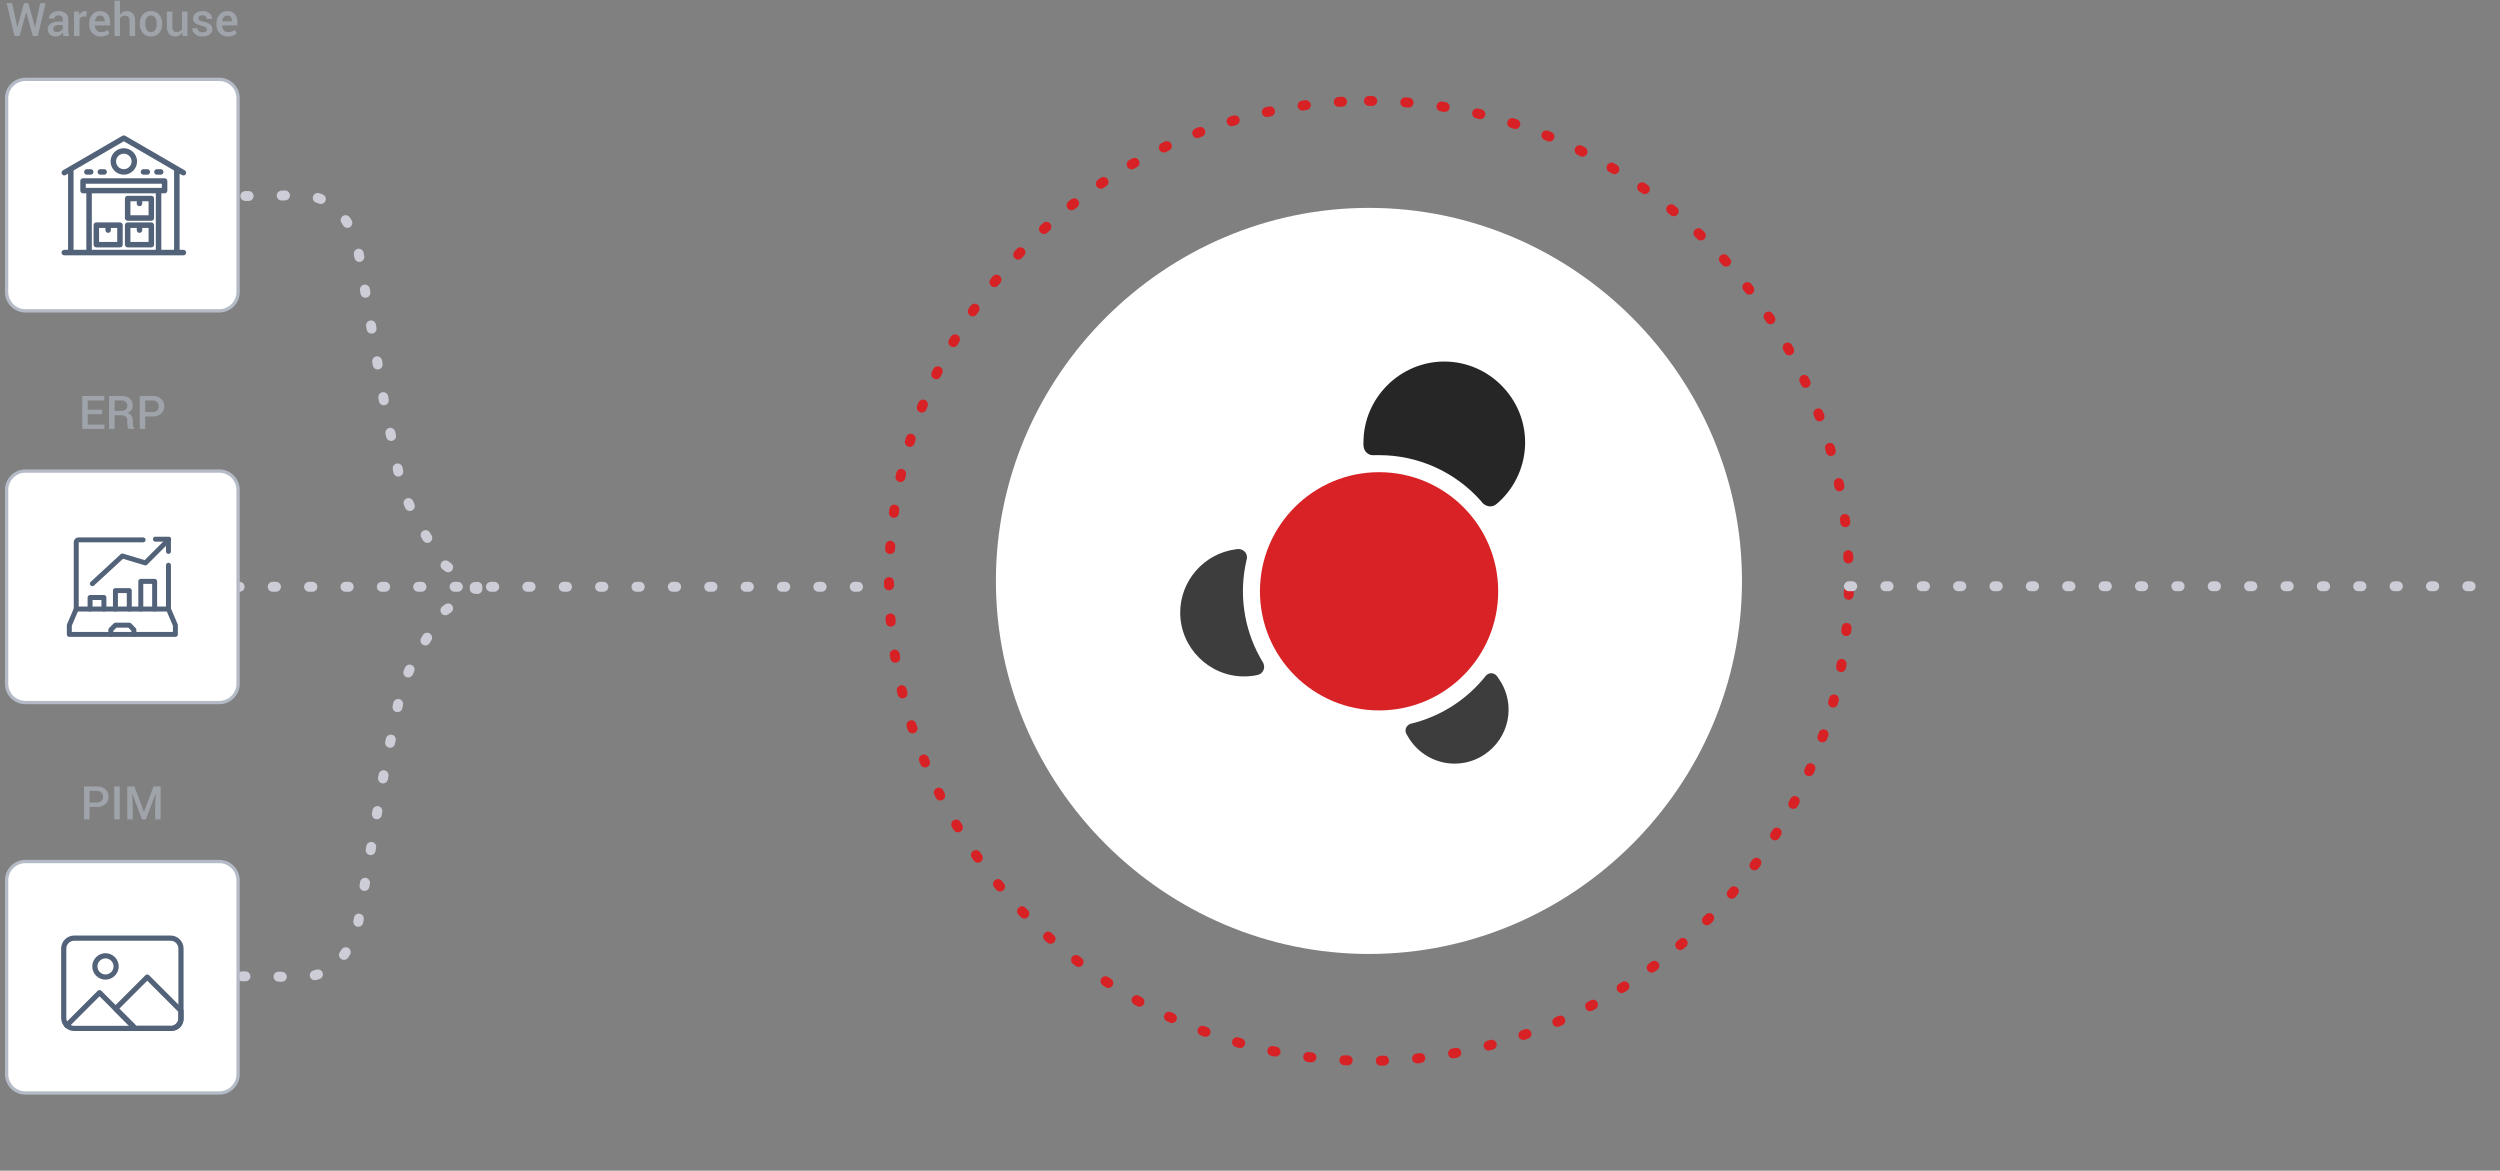 <?xml version="1.0" encoding="UTF-8" standalone="no"?>
<!DOCTYPE svg PUBLIC "-//W3C//DTD SVG 1.1//EN" "http://www.w3.org/Graphics/SVG/1.1/DTD/svg11.dtd">
<svg width="100%" height="100%" viewBox="0 0 756 354" version="1.1" xmlns="http://www.w3.org/2000/svg" xmlns:xlink="http://www.w3.org/1999/xlink" xml:space="preserve" xmlns:serif="http://www.serif.com/" style="fill-rule:evenodd;clip-rule:evenodd;stroke-linecap:round;">
    <rect x="0" y="0" width="756" height="354" fill="#808080" stroke="none"/>
    <g id="Group_3704" transform="matrix(1,0,0,1,-116,-194.978)">
        <g id="Path_4439" transform="matrix(1,0,0,1,384.828,225.5)">
            <path d="M145.144,0C224.768,-0 290.288,65.52 290.288,145.144C290.288,224.768 224.768,290.288 145.144,290.288C65.52,290.288 0,224.768 0,145.144C-0,65.52 65.52,0 145.144,0Z" style="fill:none;fill-rule:nonzero;stroke:rgb(216,33,37);stroke-width:3px;stroke-dasharray:1,10;"/>
        </g>
        <g id="Path_4440-2" transform="matrix(1,0,0,1,417.16,257.84)">
            <path d="M112.808,0C174.693,-0 225.616,50.923 225.616,112.808C225.616,174.693 174.693,225.616 112.808,225.616C50.923,225.616 0,174.693 0,112.808C-0,50.923 50.923,0 112.808,0Z" style="fill:white;fill-rule:nonzero;"/>
        </g>
        <g id="Group_3099" transform="matrix(1,0,0,1,472.992,304.316)">
            <g id="Path_1150" transform="matrix(1,0,0,1,-560.432,-155.676)">
                <path d="M580.378,215.772C580.358,215.85 580.34,215.929 580.323,216.008C578.088,225.867 579.551,236.211 584.432,245.064C584.641,245.439 584.863,245.804 585.073,246.177C585.544,246.796 585.771,247.568 585.708,248.343C585.582,249.083 585.15,249.736 584.519,250.143C584.186,250.3 583.838,250.423 583.481,250.511C583.075,250.584 582.666,250.658 582.252,250.711C581.384,250.83 580.51,250.889 579.634,250.889C569.046,250.889 560.334,242.177 560.334,231.589C560.334,221.986 567.501,213.77 577.016,212.467C577.068,212.461 577.116,212.457 577.17,212.446C577.902,212.258 578.679,212.369 579.33,212.752C580.352,213.374 580.793,214.645 580.376,215.766" style="fill:rgb(61,61,61);fill-rule:nonzero;"/>
            </g>
            <g id="Ellipse_123" transform="matrix(1,0,0,1,24.016,33.45)">
                <circle cx="36.023" cy="36.023" r="36.023" style="fill:rgb(216,34,37);"/>
            </g>
            <g id="Path_1151" transform="matrix(1,0,0,1,-547.751,-168.675)">
                <path d="M606.015,197C606.815,196.955 606.98,196.974 607.789,196.974C619.572,196.961 630.808,202.02 638.61,210.849C639.148,211.704 640.028,212.289 641.025,212.454C641.924,212.559 642.823,212.247 643.464,211.609L644.051,211.109C649.087,206.482 651.957,199.948 651.957,193.11C651.957,179.701 640.923,168.668 627.515,168.668C614.107,168.668 603.073,179.701 603.073,193.109C603.006,193.802 603.09,194.501 603.318,195.159C603.74,196.276 604.824,197.012 606.018,196.994" style="fill:rgb(38,38,38);fill-rule:nonzero;"/>
            </g>
            <g id="Path_1152" transform="matrix(1,0,0,1,-544.832,-147.062)">
                <path d="M640.66,242.385C640.87,242.665 641.07,242.953 641.26,243.248C643.07,245.938 644.038,249.107 644.038,252.35C644.038,261.292 636.68,268.65 627.738,268.65C621.963,268.65 616.603,265.581 613.68,260.6C613.549,260.386 613.43,260.164 613.301,259.947C612.856,259.351 612.746,258.566 613.01,257.871C613.343,257.082 614.086,256.539 614.938,256.459C615.391,256.363 615.838,256.242 616.278,256.097C623.977,253.872 630.862,249.448 636.085,243.369C636.343,243.069 636.585,242.755 636.845,242.458C637.137,242.002 637.559,241.644 638.057,241.432C638.676,241.207 639.365,241.283 639.92,241.638C640.216,241.832 640.468,242.087 640.66,242.385Z" style="fill:rgb(61,61,61);fill-rule:nonzero;"/>
            </g>
        </g>
        <g id="Path_4731" transform="matrix(1,0,0,1,176.461,372.423)">
            <path d="M0,0L202.487,0" style="fill:none;fill-rule:nonzero;stroke:rgb(204,205,215);stroke-width:3px;stroke-dasharray:1,10;"/>
        </g>
        <g id="Path_4732" transform="matrix(1,0,0,1,-537.322,264.815)">
            <path d="M797.686,107.607L787.462,115.12C771.145,140.204 775.599,138.92 770.427,158.138L761.334,210.867C755.017,228.907 744.219,225.407 734.405,225.407L714.085,225.407" style="fill:none;fill-rule:nonzero;stroke:rgb(204,205,215);stroke-width:3px;stroke-miterlimit:10;stroke-dasharray:1,10;"/>
        </g>
        <g id="Path_4733" transform="matrix(1,0,0,1,-537.322,146.37)">
            <path d="M797.686,226.717L787.462,219.138C771.145,193.838 775.599,195.138 770.427,175.738L761.335,122.546C755.018,104.346 744.22,107.878 734.406,107.878L714.085,107.878" style="fill:none;fill-rule:nonzero;stroke:rgb(204,205,215);stroke-width:3px;stroke-miterlimit:10;stroke-dasharray:1,10;"/>
        </g>
        <g id="Path_4734" transform="matrix(1,0,0,1,153,205.868)">
            <path d="M-31.75,-2.652L-31.75,-2.638L-31.743,-2.672L-29.754,-9.952L-28.428,-9.952L-26.418,-2.652L-26.411,-2.604L-26.404,-2.672L-24.832,-9.952L-23.2,-9.952L-25.563,0L-27.074,0L-29.063,-7.144L-29.1,-7.144L-31.1,0L-32.618,0L-34.976,-9.953L-33.342,-9.953L-31.75,-2.652ZM-17.777,0C-17.836,-0.187 -17.885,-0.369 -17.924,-0.547C-17.962,-0.723 -17.987,-0.901 -18,-1.08C-18.234,-0.728 -18.541,-0.43 -18.9,-0.208C-19.273,0.027 -19.707,0.15 -20.148,0.144C-20.794,0.187 -21.432,-0.027 -21.922,-0.451C-22.349,-0.884 -22.574,-1.478 -22.541,-2.085C-22.566,-2.75 -22.245,-3.383 -21.693,-3.756C-20.978,-4.196 -20.145,-4.405 -19.307,-4.356L-18.015,-4.356L-18.015,-5C-17.996,-5.337 -18.12,-5.668 -18.357,-5.909C-18.627,-6.143 -18.979,-6.261 -19.335,-6.237C-19.658,-6.254 -19.976,-6.157 -20.235,-5.964C-20.45,-5.796 -20.575,-5.537 -20.57,-5.264L-22.17,-5.264L-22.177,-5.305C-22.195,-5.919 -21.902,-6.503 -21.4,-6.856C-20.781,-7.329 -20.014,-7.569 -19.236,-7.533C-18.485,-7.569 -17.746,-7.336 -17.151,-6.877C-16.608,-6.406 -16.314,-5.708 -16.358,-4.99L-16.358,-1.7C-16.359,-1.406 -16.338,-1.113 -16.296,-0.822C-16.256,-0.543 -16.19,-0.268 -16.1,-0L-17.777,0ZM-19.814,-1.189C-19.415,-1.182 -19.023,-1.29 -18.683,-1.5C-18.39,-1.663 -18.157,-1.914 -18.016,-2.218L-18.016,-3.315L-19.335,-3.315C-19.745,-3.339 -20.149,-3.211 -20.47,-2.956C-20.727,-2.751 -20.878,-2.441 -20.88,-2.112C-20.892,-1.858 -20.79,-1.611 -20.603,-1.439C-20.381,-1.26 -20.099,-1.171 -19.814,-1.189ZM-10.927,-5.899L-11.638,-5.926C-11.922,-5.936 -12.203,-5.865 -12.448,-5.721C-12.667,-5.58 -12.841,-5.378 -12.948,-5.14L-12.948,0L-14.609,0L-14.609,-7.4L-13.091,-7.4L-12.982,-6.327C-12.818,-6.678 -12.57,-6.983 -12.261,-7.216C-11.966,-7.43 -11.61,-7.543 -11.246,-7.537C-11.152,-7.538 -11.058,-7.529 -10.966,-7.513C-10.885,-7.498 -10.805,-7.479 -10.727,-7.455L-10.927,-5.899ZM-6.593,0.144C-7.539,0.187 -8.457,-0.19 -9.1,-0.885C-9.738,-1.613 -10.072,-2.56 -10.033,-3.527L-10.033,-3.8C-10.068,-4.776 -9.738,-5.73 -9.107,-6.476C-8.535,-7.164 -7.679,-7.554 -6.785,-7.533C-5.924,-7.588 -5.082,-7.256 -4.492,-6.627C-3.933,-5.945 -3.647,-5.078 -3.692,-4.197L-3.692,-3.219L-8.309,-3.219L-8.323,-3.185C-8.318,-2.66 -8.137,-2.152 -7.807,-1.743C-7.478,-1.364 -6.992,-1.157 -6.491,-1.182C-6.102,-1.174 -5.714,-1.229 -5.343,-1.346C-5.015,-1.46 -4.704,-1.619 -4.42,-1.818L-3.887,-0.731C-4.214,-0.457 -4.59,-0.246 -4.994,-0.109C-5.508,0.068 -6.049,0.154 -6.593,0.144ZM-6.785,-6.2C-7.182,-6.208 -7.559,-6.026 -7.8,-5.711C-8.078,-5.352 -8.248,-4.922 -8.292,-4.47L-8.278,-4.436L-5.345,-4.436L-5.345,-4.607C-5.326,-5.02 -5.451,-5.426 -5.7,-5.756C-5.971,-6.066 -6.374,-6.231 -6.785,-6.2ZM-0.715,-6.439C-0.482,-6.774 -0.173,-7.05 0.185,-7.246C0.545,-7.439 0.948,-7.538 1.357,-7.533C2.048,-7.571 2.721,-7.299 3.192,-6.791C3.684,-6.134 3.919,-5.318 3.852,-4.5L3.852,0L2.191,0L2.191,-4.519C2.231,-4.969 2.107,-5.418 1.842,-5.784C1.568,-6.059 1.187,-6.201 0.8,-6.173C0.497,-6.178 0.198,-6.11 -0.072,-5.973C-0.326,-5.841 -0.546,-5.65 -0.711,-5.416L-0.711,0L-2.375,0L-2.375,-10.664L-0.714,-10.664L-0.715,-6.439ZM5.267,-3.767C5.227,-4.749 5.547,-5.712 6.167,-6.474C6.789,-7.186 7.703,-7.576 8.648,-7.534C9.599,-7.584 10.522,-7.192 11.148,-6.474C11.774,-5.715 12.098,-4.75 12.057,-3.767L12.057,-3.623C12.099,-2.634 11.775,-1.664 11.146,-0.9C10.522,-0.193 9.607,0.192 8.665,0.144C7.715,0.192 6.794,-0.196 6.165,-0.909C5.543,-1.673 5.223,-2.639 5.265,-3.623L5.267,-3.767ZM6.928,-3.623C6.902,-3.007 7.049,-2.396 7.352,-1.859C7.63,-1.408 8.136,-1.146 8.665,-1.182C9.189,-1.153 9.689,-1.413 9.965,-1.859C10.276,-2.393 10.427,-3.006 10.4,-3.623L10.4,-3.767C10.425,-4.378 10.273,-4.983 9.963,-5.51C9.687,-5.964 9.181,-6.23 8.651,-6.2C8.124,-6.228 7.623,-5.962 7.351,-5.51C7.051,-4.98 6.904,-4.376 6.927,-3.767L6.928,-3.623ZM18.112,-1.08C17.899,-0.708 17.596,-0.397 17.23,-0.174C16.857,0.043 16.431,0.153 16,0.144C15.298,0.182 14.615,-0.097 14.14,-0.615C13.64,-1.294 13.402,-2.132 13.47,-2.973L13.47,-7.4L15.124,-7.4L15.124,-2.96C15.08,-2.485 15.19,-2.008 15.438,-1.6C15.675,-1.328 16.028,-1.183 16.388,-1.21C16.738,-1.198 17.085,-1.271 17.4,-1.425C17.669,-1.567 17.891,-1.784 18.039,-2.05L18.039,-7.4L19.7,-7.4L19.7,0L18.249,0L18.112,-1.08ZM25.591,-2.01C25.592,-2.263 25.47,-2.501 25.263,-2.646C24.889,-2.874 24.473,-3.025 24.039,-3.09C23.321,-3.21 22.637,-3.483 22.033,-3.89C21.59,-4.216 21.335,-4.74 21.353,-5.29C21.354,-5.912 21.645,-6.499 22.139,-6.876C22.729,-7.335 23.464,-7.568 24.21,-7.532C24.983,-7.573 25.746,-7.337 26.36,-6.865C26.867,-6.472 27.152,-5.855 27.122,-5.214L27.108,-5.173L25.515,-5.173C25.517,-5.473 25.39,-5.76 25.166,-5.959C24.902,-6.189 24.558,-6.307 24.209,-6.287C23.881,-6.31 23.556,-6.214 23.293,-6.017C23.093,-5.857 22.977,-5.613 22.979,-5.357C22.971,-5.114 23.084,-4.882 23.279,-4.738C23.65,-4.523 24.06,-4.384 24.486,-4.331C25.227,-4.217 25.933,-3.94 26.554,-3.521C26.994,-3.185 27.245,-2.654 27.224,-2.1C27.235,-1.457 26.926,-0.849 26.4,-0.479C25.765,-0.038 25.002,0.18 24.23,0.143C23.406,0.189 22.594,-0.074 21.954,-0.595C21.436,-1.004 21.141,-1.635 21.161,-2.295L21.175,-2.336L22.72,-2.336C22.709,-1.966 22.883,-1.614 23.185,-1.399C23.502,-1.194 23.873,-1.09 24.25,-1.1C24.598,-1.079 24.944,-1.164 25.241,-1.346C25.464,-1.492 25.596,-1.744 25.59,-2.01L25.591,-2.01ZM31.891,0.143C30.944,0.187 30.025,-0.189 29.381,-0.885C28.743,-1.613 28.409,-2.56 28.448,-3.527L28.448,-3.8C28.413,-4.776 28.743,-5.73 29.374,-6.476C29.946,-7.163 30.801,-7.553 31.695,-7.532C32.556,-7.587 33.398,-7.255 33.988,-6.626C34.547,-5.944 34.833,-5.077 34.788,-4.196L34.788,-3.218L30.17,-3.218L30.156,-3.184C30.161,-2.659 30.342,-2.151 30.672,-1.742C31.001,-1.363 31.487,-1.156 31.988,-1.181C32.377,-1.173 32.765,-1.228 33.136,-1.345C33.464,-1.459 33.775,-1.618 34.059,-1.817L34.592,-0.73C34.265,-0.456 33.889,-0.245 33.485,-0.108C32.971,0.069 32.43,0.154 31.886,0.144L31.891,0.143ZM31.695,-6.2C31.299,-6.207 30.923,-6.025 30.683,-5.711C30.405,-5.352 30.235,-4.922 30.191,-4.47L30.205,-4.436L33.138,-4.436L33.138,-4.607C33.156,-5.02 33.029,-5.426 32.779,-5.755C32.508,-6.065 32.106,-6.231 31.695,-6.2Z" style="fill:rgb(180,187,198);fill-opacity:0.6;fill-rule:nonzero;"/>
        </g>
        <g id="Path_4735-2" transform="matrix(1,0,0,1,118,218.98)">
            <path d="M5.669,0L64.331,0C67.441,0 70,2.559 70,5.669L70,64.331C70,67.441 67.441,70 64.331,70L5.669,70C2.559,70 0,67.441 0,64.331L0,5.669C0,2.559 2.559,0 5.669,0Z" style="fill:white;fill-rule:nonzero;stroke:rgb(180,187,198);stroke-width:1px;stroke-linecap:butt;"/>
        </g>
        <g id="Group_3697" transform="matrix(1,0,0,1,52.1,-555.382)">
            <g id="Path_3624" transform="matrix(1,0,0,1,-27.148,-7.09)">
                <g id="Group_2978">
                    <path id="Path_36241" serif:id="Path_3624" d="M128.49,802.513C126.43,802.513 124.734,804.209 124.734,806.269C124.734,808.329 126.43,810.025 128.49,810.025C130.55,810.025 132.246,808.329 132.246,806.269C132.244,804.209 130.55,802.515 128.49,802.513ZM128.49,808.863C127.067,808.863 125.896,807.692 125.896,806.269C125.896,804.846 127.067,803.675 128.49,803.675C129.913,803.675 131.084,804.846 131.084,806.269C131.081,807.691 129.912,808.86 128.49,808.863Z" style="fill:rgb(82,98,121);fill-rule:nonzero;stroke:rgb(82,98,121);stroke-width:0.5px;stroke-linecap:butt;"/>
                </g>
            </g>
            <g id="Path_3625" transform="matrix(1,0,0,1,-43.824,-18.708)">
                <g id="Group_2979">
                    <path id="Path_36251" serif:id="Path_3625" d="M152.268,820.481L151.106,820.481C150.787,820.481 150.525,820.743 150.525,821.062C150.525,821.381 150.787,821.643 151.106,821.643L152.268,821.643C152.587,821.643 152.849,821.381 152.849,821.062C152.849,820.743 152.587,820.481 152.268,820.481Z" style="fill:rgb(82,98,121);fill-rule:nonzero;stroke:rgb(82,98,121);stroke-width:0.5px;stroke-linecap:butt;"/>
                </g>
            </g>
            <g id="Path_3626" transform="matrix(1,0,0,1,-51.266,-18.708)">
                <g id="Group_2980">
                    <path id="Path_36261" serif:id="Path_3626" d="M163.777,820.481L162.615,820.481C162.296,820.481 162.034,820.743 162.034,821.062C162.034,821.381 162.296,821.643 162.615,821.643L163.777,821.643C164.096,821.643 164.358,821.381 164.358,821.062C164.358,820.743 164.096,820.481 163.777,820.481Z" style="fill:rgb(82,98,121);fill-rule:nonzero;stroke:rgb(82,98,121);stroke-width:0.5px;stroke-linecap:butt;"/>
                </g>
            </g>
            <g id="Path_3627" transform="matrix(1,0,0,1,-12.52,-18.708)">
                <g id="Group_2981">
                    <path id="Path_36271" serif:id="Path_3627" d="M103.854,820.481L102.692,820.481C102.373,820.481 102.111,820.743 102.111,821.062C102.111,821.381 102.373,821.643 102.692,821.643L103.854,821.643C104.173,821.643 104.435,821.381 104.435,821.062C104.435,820.743 104.173,820.481 103.854,820.481Z" style="fill:rgb(82,98,121);fill-rule:nonzero;stroke:rgb(82,98,121);stroke-width:0.5px;stroke-linecap:butt;"/>
                </g>
            </g>
            <g id="Path_3628" transform="matrix(1,0,0,1,-19.962,-18.708)">
                <g id="Group_2982">
                    <path id="Path_36281" serif:id="Path_3628" d="M115.363,820.481L114.2,820.481C113.881,820.481 113.619,820.743 113.619,821.062C113.619,821.381 113.881,821.643 114.2,821.643L115.362,821.643C115.681,821.643 115.943,821.381 115.943,821.062C115.943,820.743 115.681,820.481 115.362,820.481L115.363,820.481Z" style="fill:rgb(82,98,121);fill-rule:nonzero;stroke:rgb(82,98,121);stroke-width:0.5px;stroke-linecap:butt;"/>
                </g>
            </g>
            <g id="Path_3629" transform="matrix(1,0,0,1,-17.737,-48.16)">
                <g id="Group_2983">
                    <path id="Path_36291" serif:id="Path_3629" d="M117.916,866.03L110.76,866.03C110.441,866.03 110.179,866.292 110.179,866.611L110.179,872.5C110.179,872.819 110.441,873.081 110.76,873.081L117.916,873.081C118.235,873.081 118.497,872.819 118.497,872.5L118.497,866.607C118.495,866.29 118.233,866.03 117.916,866.03ZM117.335,871.923L111.341,871.923L111.341,867.192L113.757,867.192L113.757,868.106C113.757,868.425 114.019,868.687 114.338,868.687C114.657,868.687 114.919,868.425 114.919,868.106L114.919,867.192L117.335,867.192L117.335,871.923Z" style="fill:rgb(82,98,121);fill-rule:nonzero;stroke:rgb(82,98,121);stroke-width:0.5px;stroke-linecap:butt;"/>
                </g>
            </g>
            <g id="Path_3630" transform="matrix(1,0,0,1,-35.082,-48.16)">
                <g id="Group_2984">
                    <path id="Path_36301" serif:id="Path_3630" d="M144.742,866.03L137.586,866.03C137.267,866.03 137.005,866.292 137.005,866.611L137.005,872.5C137.005,872.819 137.267,873.081 137.586,873.081L144.742,873.081C145.061,873.081 145.323,872.819 145.323,872.5L145.323,866.607C145.321,866.29 145.059,866.03 144.742,866.03ZM144.161,871.923L138.168,871.923L138.168,867.192L140.584,867.192L140.584,868.106C140.584,868.425 140.846,868.687 141.165,868.687C141.484,868.687 141.746,868.425 141.746,868.106L141.746,867.192L144.162,867.192L144.161,871.923Z" style="fill:rgb(82,98,121);fill-rule:nonzero;stroke:rgb(82,98,121);stroke-width:0.5px;stroke-linecap:butt;"/>
                </g>
            </g>
            <g id="Path_3631" transform="matrix(1,0,0,1,-35.082,-33.427)">
                <g id="Group_2985">
                    <path id="Path_36311" serif:id="Path_3631" d="M144.742,843.244L137.586,843.244C137.267,843.244 137.005,843.506 137.005,843.825L137.005,849.718C137.005,850.037 137.267,850.299 137.586,850.299L144.742,850.299C145.061,850.299 145.323,850.037 145.323,849.718L145.323,843.825C145.323,843.506 145.061,843.244 144.742,843.244ZM144.161,849.137L138.168,849.137L138.168,844.406L140.584,844.406L140.584,845.32C140.584,845.639 140.846,845.901 141.165,845.901C141.484,845.901 141.746,845.639 141.746,845.32L141.746,844.406L144.162,844.406L144.161,849.137Z" style="fill:rgb(82,98,121);fill-rule:nonzero;stroke:rgb(82,98,121);stroke-width:0.5px;stroke-linecap:butt;"/>
                </g>
            </g>
            <g id="Group_2986">
                <path id="Path_3632" d="M119.357,826.16L117.957,826.16L117.957,802.449L119.063,803.091C119.153,803.145 119.257,803.174 119.362,803.174C119.681,803.174 119.943,802.912 119.943,802.593C119.943,802.383 119.829,802.189 119.646,802.086L101.633,791.626C101.453,791.522 101.23,791.522 101.05,791.626L83.037,802.086C82.862,802.191 82.755,802.38 82.755,802.584C82.755,802.903 83.018,803.165 83.336,803.165C83.436,803.165 83.533,803.139 83.62,803.091L84.731,802.446L84.731,826.16L83.331,826.16C83.012,826.16 82.75,826.422 82.75,826.741C82.75,827.06 83.012,827.322 83.331,827.322L119.356,827.322C119.675,827.322 119.937,827.06 119.937,826.741C119.937,826.422 119.675,826.16 119.356,826.16L119.357,826.16ZM91.417,826.16L91.417,808.583L111.268,808.583L111.268,826.16L91.417,826.16ZM89.592,807.421L89.592,805.678L113.092,805.678L113.092,807.421L89.592,807.421ZM112.43,826.16L112.43,808.583L113.674,808.583C113.993,808.583 114.255,808.321 114.255,808.002L114.255,805.1C114.255,804.781 113.993,804.519 113.674,804.519L89.01,804.519C88.691,804.519 88.429,804.781 88.429,805.1L88.429,808C88.429,808.319 88.691,808.581 89.01,808.581L90.254,808.581L90.254,826.16L85.894,826.16L85.894,801.771L101.342,792.8L116.794,801.773L116.794,826.16L112.43,826.16Z" style="fill:rgb(82,98,121);fill-rule:nonzero;stroke:rgb(82,98,121);stroke-width:0.5px;stroke-linecap:butt;"/>
            </g>
        </g>
        <g id="Path_4736-2" transform="matrix(1,0,0,1,118,337.43)">
            <path d="M5.669,0L64.331,0C67.441,0 70,2.559 70,5.669L70,64.331C70,67.441 67.441,70 64.331,70L5.669,70C2.559,70 0,67.441 0,64.331L0,5.669C0,2.559 2.559,0 5.669,0Z" style="fill:white;fill-rule:nonzero;stroke:rgb(180,187,198);stroke-width:1px;stroke-linecap:butt;"/>
        </g>
        <g id="Path_4737" transform="matrix(1,0,0,1,153,324.69)">
            <path d="M-6.111,-4.478L-10.465,-4.478L-10.465,-1.327L-5.413,-1.327L-5.413,0L-12.126,0L-12.126,-9.953L-5.461,-9.953L-5.461,-8.62L-10.461,-8.62L-10.461,-5.81L-6.107,-5.81L-6.111,-4.478ZM-2.351,-4.129L-2.351,0L-4.013,0L-4.013,-9.953L-0.335,-9.953C0.585,-10.011 1.498,-9.745 2.242,-9.2C2.863,-8.666 3.199,-7.871 3.151,-7.054C3.163,-6.579 3.023,-6.113 2.751,-5.724C2.451,-5.326 2.047,-5.018 1.585,-4.832C2.082,-4.701 2.513,-4.39 2.795,-3.96C3.054,-3.508 3.181,-2.993 3.164,-2.473L3.164,-1.646C3.163,-1.358 3.2,-1.071 3.273,-0.792C3.326,-0.547 3.456,-0.324 3.642,-0.156L3.642,0L1.935,0C1.734,-0.186 1.609,-0.439 1.583,-0.711C1.531,-1.025 1.505,-1.343 1.504,-1.661L1.504,-2.461C1.527,-2.909 1.37,-3.347 1.067,-3.678C0.747,-3.989 0.312,-4.152 -0.133,-4.129L-2.351,-4.129ZM-2.351,-5.462L-0.424,-5.462C0.091,-5.419 0.605,-5.554 1.032,-5.845C1.356,-6.144 1.525,-6.575 1.49,-7.014C1.514,-7.453 1.35,-7.882 1.039,-8.193C0.653,-8.507 0.161,-8.66 -0.335,-8.62L-2.352,-8.62L-2.351,-5.462ZM6.919,-3.774L6.919,0L5.257,0L5.257,-9.953L9.147,-9.953C10.084,-10.008 11.008,-9.704 11.728,-9.102C12.352,-8.529 12.694,-7.71 12.661,-6.863C12.697,-6.014 12.355,-5.191 11.728,-4.617C11.006,-4.019 10.083,-3.718 9.147,-3.773L6.919,-3.774ZM6.919,-5.107L9.146,-5.107C9.657,-5.069 10.162,-5.248 10.534,-5.6C10.848,-5.939 11.016,-6.388 11,-6.85C11.015,-7.316 10.848,-7.77 10.535,-8.115C10.166,-8.475 9.66,-8.659 9.146,-8.62L6.918,-8.62L6.919,-5.107Z" style="fill:rgb(180,187,198);fill-opacity:0.6;fill-rule:nonzero;"/>
        </g>
        <g id="Group_3698" transform="matrix(1,0,0,1,-266.037,39.233)">
            <g id="Path_3617" transform="matrix(1,0,0,1,0,-9.082)">
                <path d="M432.982,349L435.074,353.881L435.074,356.67L403,356.67L403,353.881L405.092,349" style="fill:none;fill-rule:nonzero;stroke:rgb(82,98,121);stroke-width:1.5px;stroke-linejoin:round;"/>
            </g>
            <g id="Path_3618" transform="matrix(1,0,0,1,-5.449,-11.201)">
                <path d="M421,358.789L421,357.394L422.395,356L426.608,356L427.973,357.395L427.973,358.79" style="fill:none;fill-rule:nonzero;stroke:rgb(82,98,121);stroke-width:1.5px;stroke-linejoin:round;"/>
            </g>
            <g id="Path_3619" transform="matrix(1,0,0,1,-0.908,0)">
                <path d="M433.891,326.67L433.891,339.918L406,339.918L406,319.693C406,319.313 406.313,319 406.693,319L426.221,319" style="fill:none;fill-rule:nonzero;stroke:rgb(82,98,121);stroke-width:1.5px;stroke-linejoin:round;"/>
            </g>
            <g id="Path_3620" transform="matrix(1,0,0,1,-3.027,0)">
                <path d="M413,332.248L422.064,323.881L429.037,325.973L436.01,319" style="fill:none;fill-rule:nonzero;stroke:rgb(82,98,121);stroke-width:1.5px;stroke-linejoin:round;"/>
            </g>
            <g id="Line_64" transform="matrix(1,0,0,1,429.037,318.794)">
                <path d="M4,0L0,0" style="fill:none;fill-rule:nonzero;stroke:rgb(82,98,121);stroke-width:1.5px;stroke-linejoin:round;"/>
            </g>
            <g id="Line_65" transform="matrix(1,0,0,1,432.977,319.012)">
                <path d="M0,0L0.005,3.474" style="fill:none;fill-rule:nonzero;stroke:rgb(82,98,121);stroke-width:1.5px;stroke-linejoin:round;"/>
            </g>
            <g id="Path_3621" transform="matrix(1,0,0,1,-2.725,-7.568)">
                <path d="M416.184,347.486L416.184,344L412,344L412,347.486" style="fill:none;fill-rule:nonzero;stroke:rgb(82,98,121);stroke-width:1.5px;stroke-linejoin:round;"/>
            </g>
            <g id="Path_3622" transform="matrix(1,0,0,1,-6.055,-6.66)">
                <path d="M427.184,346.578L427.184,341L423,341L423,346.578" style="fill:none;fill-rule:nonzero;stroke:rgb(82,98,121);stroke-width:1.5px;stroke-linejoin:round;"/>
            </g>
            <g id="Path_3623" transform="matrix(1,0,0,1,-9.385,-5.449)">
                <path d="M438.184,345.367L438.184,337L434,337L434,345.367" style="fill:none;fill-rule:nonzero;stroke:rgb(82,98,121);stroke-width:1.5px;stroke-linejoin:round;"/>
            </g>
        </g>
        <g id="Path_4738-2" transform="matrix(1,0,0,1,118,455.5)">
            <path d="M5.669,0L64.331,0C67.441,0 70,2.559 70,5.669L70,64.331C70,67.441 67.441,70 64.331,70L5.669,70C2.559,70 0,67.441 0,64.331L0,5.669C0,2.559 2.559,0 5.669,0Z" style="fill:white;fill-rule:nonzero;stroke:rgb(180,187,198);stroke-width:1px;stroke-linecap:butt;"/>
        </g>
        <g id="Path_4739" transform="matrix(1,0,0,1,153,442.761)">
            <path d="M-9.919,-3.773L-9.919,0L-11.58,0L-11.58,-9.953L-7.69,-9.953C-6.753,-10.007 -5.83,-9.702 -5.11,-9.1C-4.486,-8.527 -4.144,-7.708 -4.177,-6.861C-4.142,-6.013 -4.484,-5.191 -5.11,-4.618C-5.832,-4.02 -6.755,-3.719 -7.691,-3.774L-9.919,-3.773ZM-9.919,-5.106L-7.69,-5.106C-7.178,-5.067 -6.673,-5.247 -6.3,-5.6C-5.987,-5.939 -5.821,-6.389 -5.838,-6.85C-5.823,-7.315 -5.988,-7.768 -6.3,-8.114C-6.669,-8.475 -7.176,-8.659 -7.69,-8.62L-9.919,-8.62L-9.919,-5.106ZM-0.779,0L-2.44,0L-2.44,-9.953L-0.779,-9.953L-0.779,0ZM3.644,-9.953L6.508,-2.3L6.549,-2.3L9.42,-9.953L11.573,-9.953L11.573,0L9.912,0L9.912,-3.391L10.076,-7.7L10.035,-7.707L7.082,0L5.968,0L3.028,-7.69L2.987,-7.683L3.151,-3.39L3.151,0L1.49,0L1.49,-9.953L3.644,-9.953Z" style="fill:rgb(180,187,198);fill-opacity:0.6;fill-rule:nonzero;"/>
        </g>
        <g id="Group_3699" transform="matrix(1,0,0,1,44.387,209.587)">
            <g id="Group_3032">
                <g id="Group_3031">
                    <path id="Path_3669" d="M125.558,293.249C125.556,294.541 124.492,295.602 123.2,295.6L94.024,295.6C92.734,295.599 91.672,294.538 91.67,293.248L91.67,272.226C91.672,270.935 92.733,269.874 94.024,269.873L123.2,269.873C124.491,269.874 125.552,270.935 125.554,272.226L125.558,293.249ZM127.127,272.226C127.127,270.072 125.355,268.3 123.201,268.3C123.201,268.3 123.2,268.3 123.2,268.3L94.024,268.3C91.873,268.303 90.105,270.071 90.102,272.222L90.102,293.245C90.104,295.396 91.873,297.165 94.024,297.167L123.2,297.167C125.351,297.165 127.12,295.396 127.122,293.245L127.127,272.226Z" style="fill:rgb(82,98,121);fill-rule:nonzero;"/>
                </g>
            </g>
            <g id="Path_3671" transform="matrix(1,0,0,1,-0.283,-5.057)">
                <g id="Group_3034">
                    <path id="Path_36711" serif:id="Path_3671" d="M92.646,301.076L102.546,291.176C102.242,291.48 101.741,291.48 101.437,291.176L111.556,301.295C111.701,301.43 111.893,301.506 112.091,301.506C112.522,301.506 112.876,301.152 112.876,300.721C112.876,300.522 112.801,300.33 112.665,300.185L102.546,290.067C102.399,289.92 102.199,289.837 101.992,289.837C101.784,289.837 101.584,289.92 101.437,290.067L91.537,299.967C91.39,300.114 91.307,300.314 91.307,300.521C91.307,300.952 91.661,301.306 92.092,301.306C92.299,301.306 92.499,301.223 92.646,301.076Z" style="fill:rgb(82,98,121);fill-rule:nonzero;"/>
                </g>
            </g>
            <g id="Path_3674" transform="matrix(1,0,0,1,-2.89,-1.638)">
                <g id="Group_3037">
                    <path id="Path_36741" serif:id="Path_3674" d="M106.406,276.845C107.739,276.846 108.836,277.943 108.836,279.276C108.836,280.61 107.739,281.707 106.405,281.707C105.071,281.707 103.974,280.61 103.974,279.276C103.976,277.943 105.073,276.846 106.406,276.845ZM102.406,279.276C102.406,281.47 104.212,283.276 106.406,283.276C108.6,283.276 110.406,281.47 110.406,279.276C110.406,277.082 108.6,275.276 106.406,275.276C104.21,275.275 102.403,277.08 102.4,279.276L102.406,279.276Z" style="fill:rgb(82,98,121);fill-rule:nonzero;"/>
                </g>
            </g>
            <g id="Path_3675" transform="matrix(1,0,0,1,-4.816,-3.612)">
                <g id="Group_3038">
                    <path id="Path_36751" serif:id="Path_3675" d="M130.374,296.861C130.383,296.943 130.388,297.026 130.388,297.109C130.388,298.304 129.405,299.287 128.21,299.287C128.07,299.287 127.93,299.274 127.793,299.247C127.867,299.225 127.943,299.213 128.02,299.213L117.353,299.213C117.561,299.213 117.761,299.296 117.908,299.444L111.946,293.481C112.25,293.786 112.25,294.286 111.946,294.591L121.516,285.021C121.212,285.325 120.711,285.325 120.407,285.021L130.607,295.221C130.46,295.074 130.377,294.875 130.377,294.667L130.374,296.861ZM131.713,294.11L121.513,283.91C121.209,283.606 120.708,283.606 120.404,283.91L110.834,293.48C110.53,293.784 110.53,294.286 110.834,294.59L116.796,300.551C116.943,300.699 117.143,300.782 117.351,300.781L128.019,300.781C128.096,300.781 128.172,300.77 128.245,300.747C128.295,300.749 128.346,300.75 128.396,300.75C130.351,300.75 131.96,299.141 131.96,297.186C131.96,297.077 131.955,296.968 131.945,296.859L131.945,294.659C131.943,294.453 131.86,294.256 131.713,294.111L131.713,294.11Z" style="fill:rgb(82,98,121);fill-rule:nonzero;"/>
                </g>
            </g>
        </g>
        <g id="Path_4740" transform="matrix(1,0,0,1,675.116,372.261)">
            <path d="M0,0L195.459,0" style="fill:none;fill-rule:nonzero;stroke:rgb(204,205,215);stroke-width:3px;stroke-dasharray:1,10;"/>
        </g>
    </g>
</svg>
